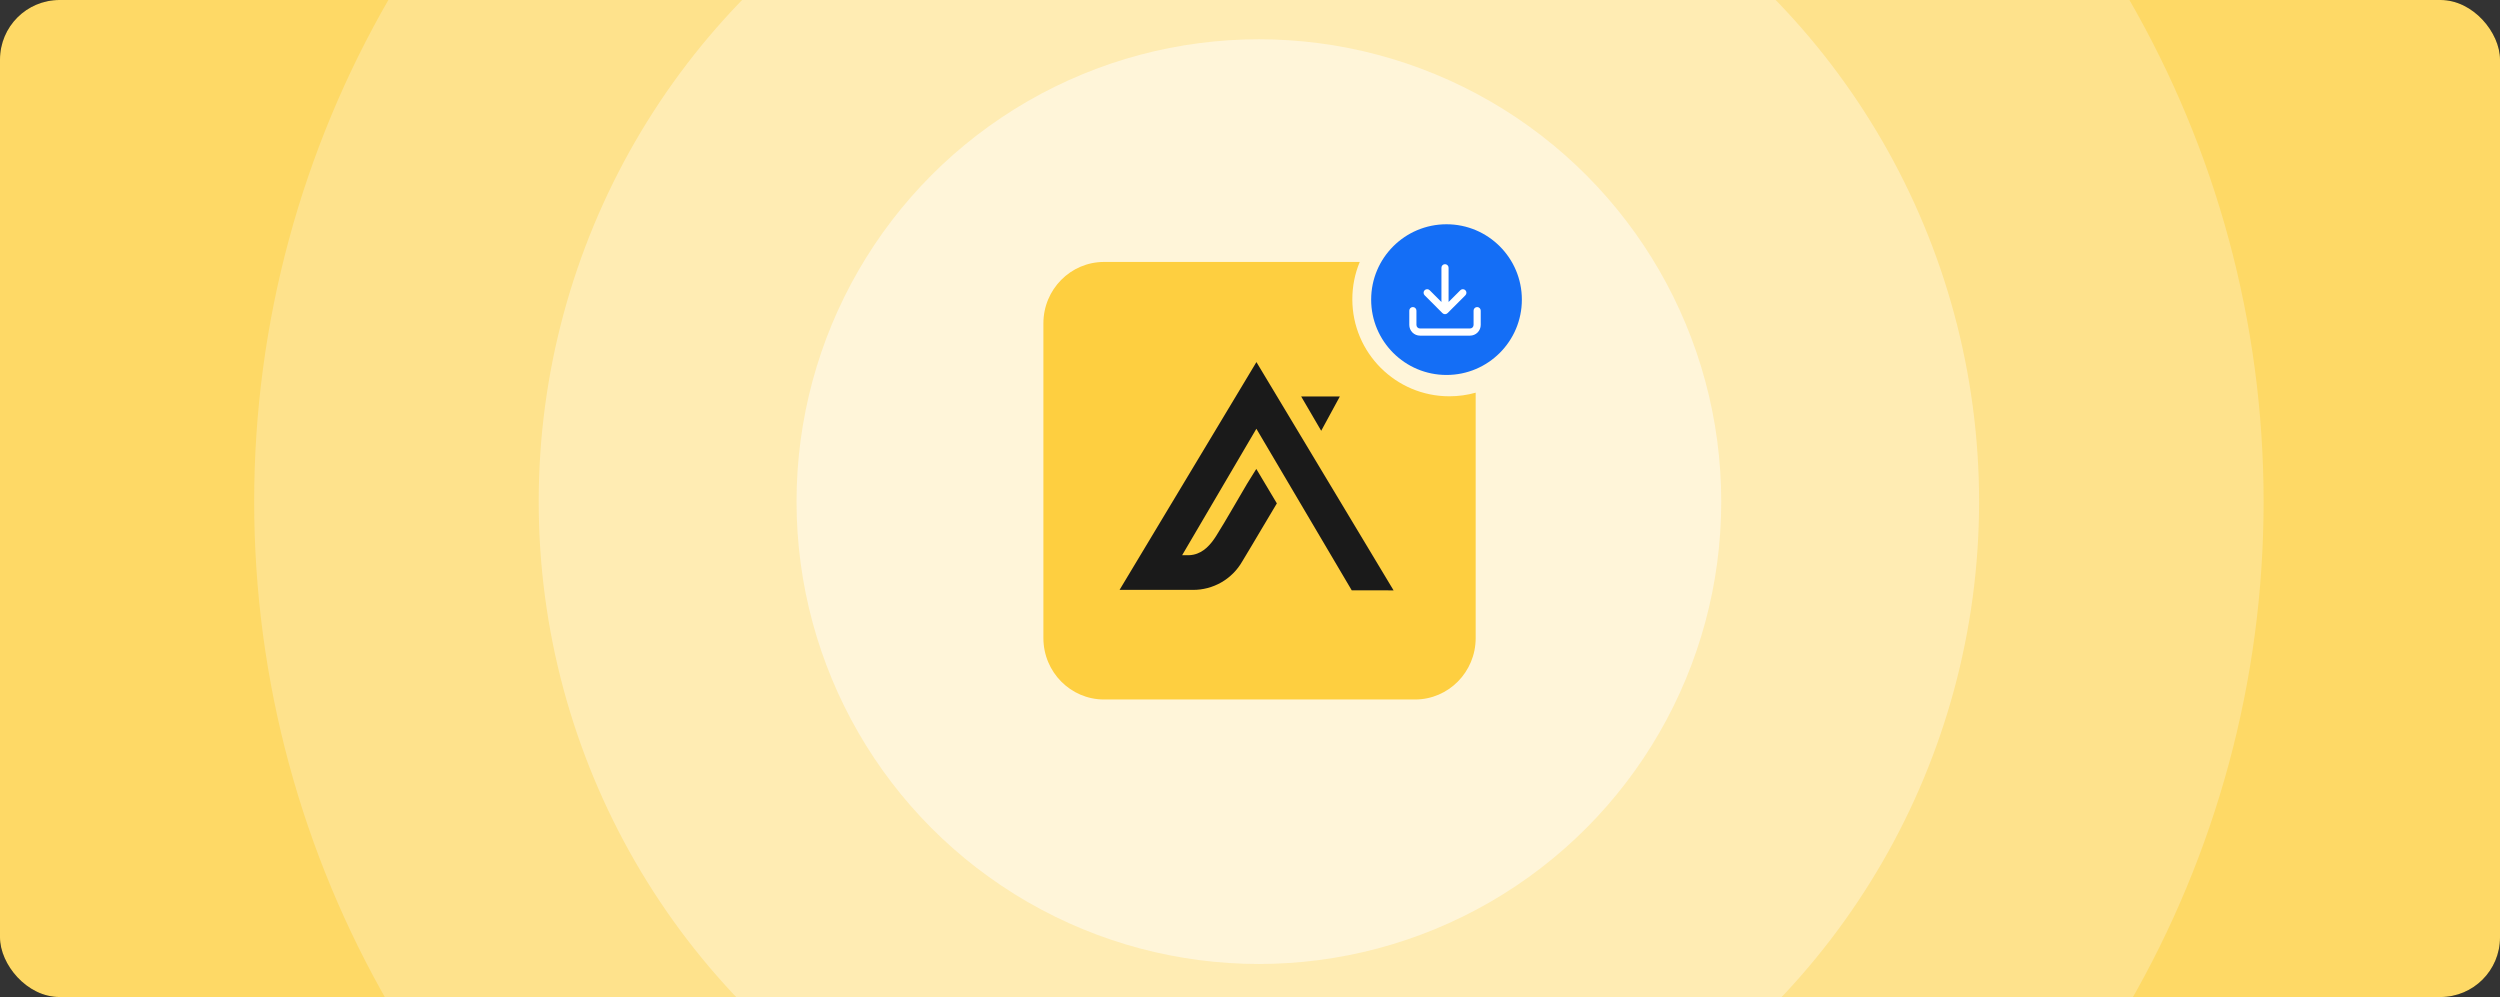 <svg width="336" height="134" viewBox="0 0 336 134" fill="none" xmlns="http://www.w3.org/2000/svg">
<rect x="0" y="0" width="336" height="134" fill="#333333" stroke="none"/>
<g clip-path="url(#clip0_369_1544)">
<rect width="336" height="134" rx="8" fill="#111802"/>
<circle cx="169.195" cy="67.419" r="186.419" fill="#FED966"/>
<ellipse cx="169.195" cy="67.419" rx="135.034" ry="135.034" fill="#FEE28C"/>
<ellipse cx="169.195" cy="67.419" rx="96.794" ry="96.794" fill="#FFECB3"/>
<ellipse cx="169.195" cy="67.419" rx="62.14" ry="62.14" fill="#FFF5D9"/>
<path fill-rule="evenodd" clip-rule="evenodd" d="M198.331 52.776C197.207 53.092 196.021 53.261 194.795 53.261C187.592 53.261 181.753 47.421 181.753 40.218C181.753 38.442 182.108 36.749 182.751 35.205H148.387C143.884 35.205 140.233 38.9 140.233 43.458V85.759C140.233 90.317 143.884 94.012 148.387 94.012H190.178C194.681 94.012 198.331 90.317 198.331 85.759V52.776Z" fill="#FECF40"/>
<path d="M180.078 53.281H174.875L177.569 57.898L180.078 53.281Z" fill="#1A1A1A"/>
<path d="M187.298 79.346L168.864 48.664L150.468 79.281H160.313C161.658 79.29 162.982 78.941 164.149 78.27C165.315 77.6 166.283 76.632 166.952 75.464C167.806 74.067 168.63 72.655 169.468 71.25L171.61 67.654L168.847 63.023L167.621 64.995C166.225 67.331 164.904 69.719 163.457 72.023C162.73 73.179 161.779 74.27 160.384 74.551C160.172 74.593 159.956 74.617 159.739 74.623C159.451 74.635 159.162 74.623 158.876 74.623L168.857 57.625L181.674 79.341L187.298 79.346Z" fill="#1A1A1A"/>
<path d="M204.538 40.269C204.538 45.862 200.004 50.395 194.411 50.395C188.818 50.395 184.284 45.862 184.284 40.269C184.284 34.676 188.818 30.142 194.411 30.142C200.004 30.142 204.538 34.676 204.538 40.269Z" fill="#146EF6"/>
<g clip-path="url(#clip1_369_1544)">
<path fill-rule="evenodd" clip-rule="evenodd" d="M194.209 35.504C194.474 35.504 194.689 35.719 194.689 35.984V40.588L196.27 39.007C196.457 38.819 196.761 38.819 196.948 39.007C197.136 39.194 197.136 39.498 196.948 39.686L194.548 42.087C194.361 42.275 194.057 42.275 193.869 42.087L191.469 39.686C191.282 39.498 191.282 39.194 191.469 39.007C191.657 38.819 191.961 38.819 192.148 39.007L193.729 40.588V35.984C193.729 35.719 193.944 35.504 194.209 35.504ZM189.889 41.268C190.154 41.268 190.369 41.483 190.369 41.748V43.669C190.369 43.796 190.419 43.919 190.509 44.009C190.599 44.099 190.721 44.149 190.849 44.149H197.569C197.696 44.149 197.818 44.099 197.908 44.009C197.998 43.919 198.049 43.796 198.049 43.669V41.748C198.049 41.483 198.264 41.268 198.529 41.268C198.794 41.268 199.009 41.483 199.009 41.748V43.669C199.009 44.051 198.857 44.418 198.587 44.688C198.317 44.958 197.951 45.11 197.569 45.11H190.849C190.467 45.11 190.101 44.958 189.83 44.688C189.56 44.418 189.409 44.051 189.409 43.669V41.748C189.409 41.483 189.624 41.268 189.889 41.268Z" fill="white"/>
</g>
</g>
<defs>
<clipPath id="clip0_369_1544">
<rect width="336" height="134" rx="8" fill="white"/>
</clipPath>
<clipPath id="clip1_369_1544">
<rect width="11.521" height="11.527" fill="white" transform="translate(188.449 34.544)"/>
</clipPath>
</defs>
</svg>
